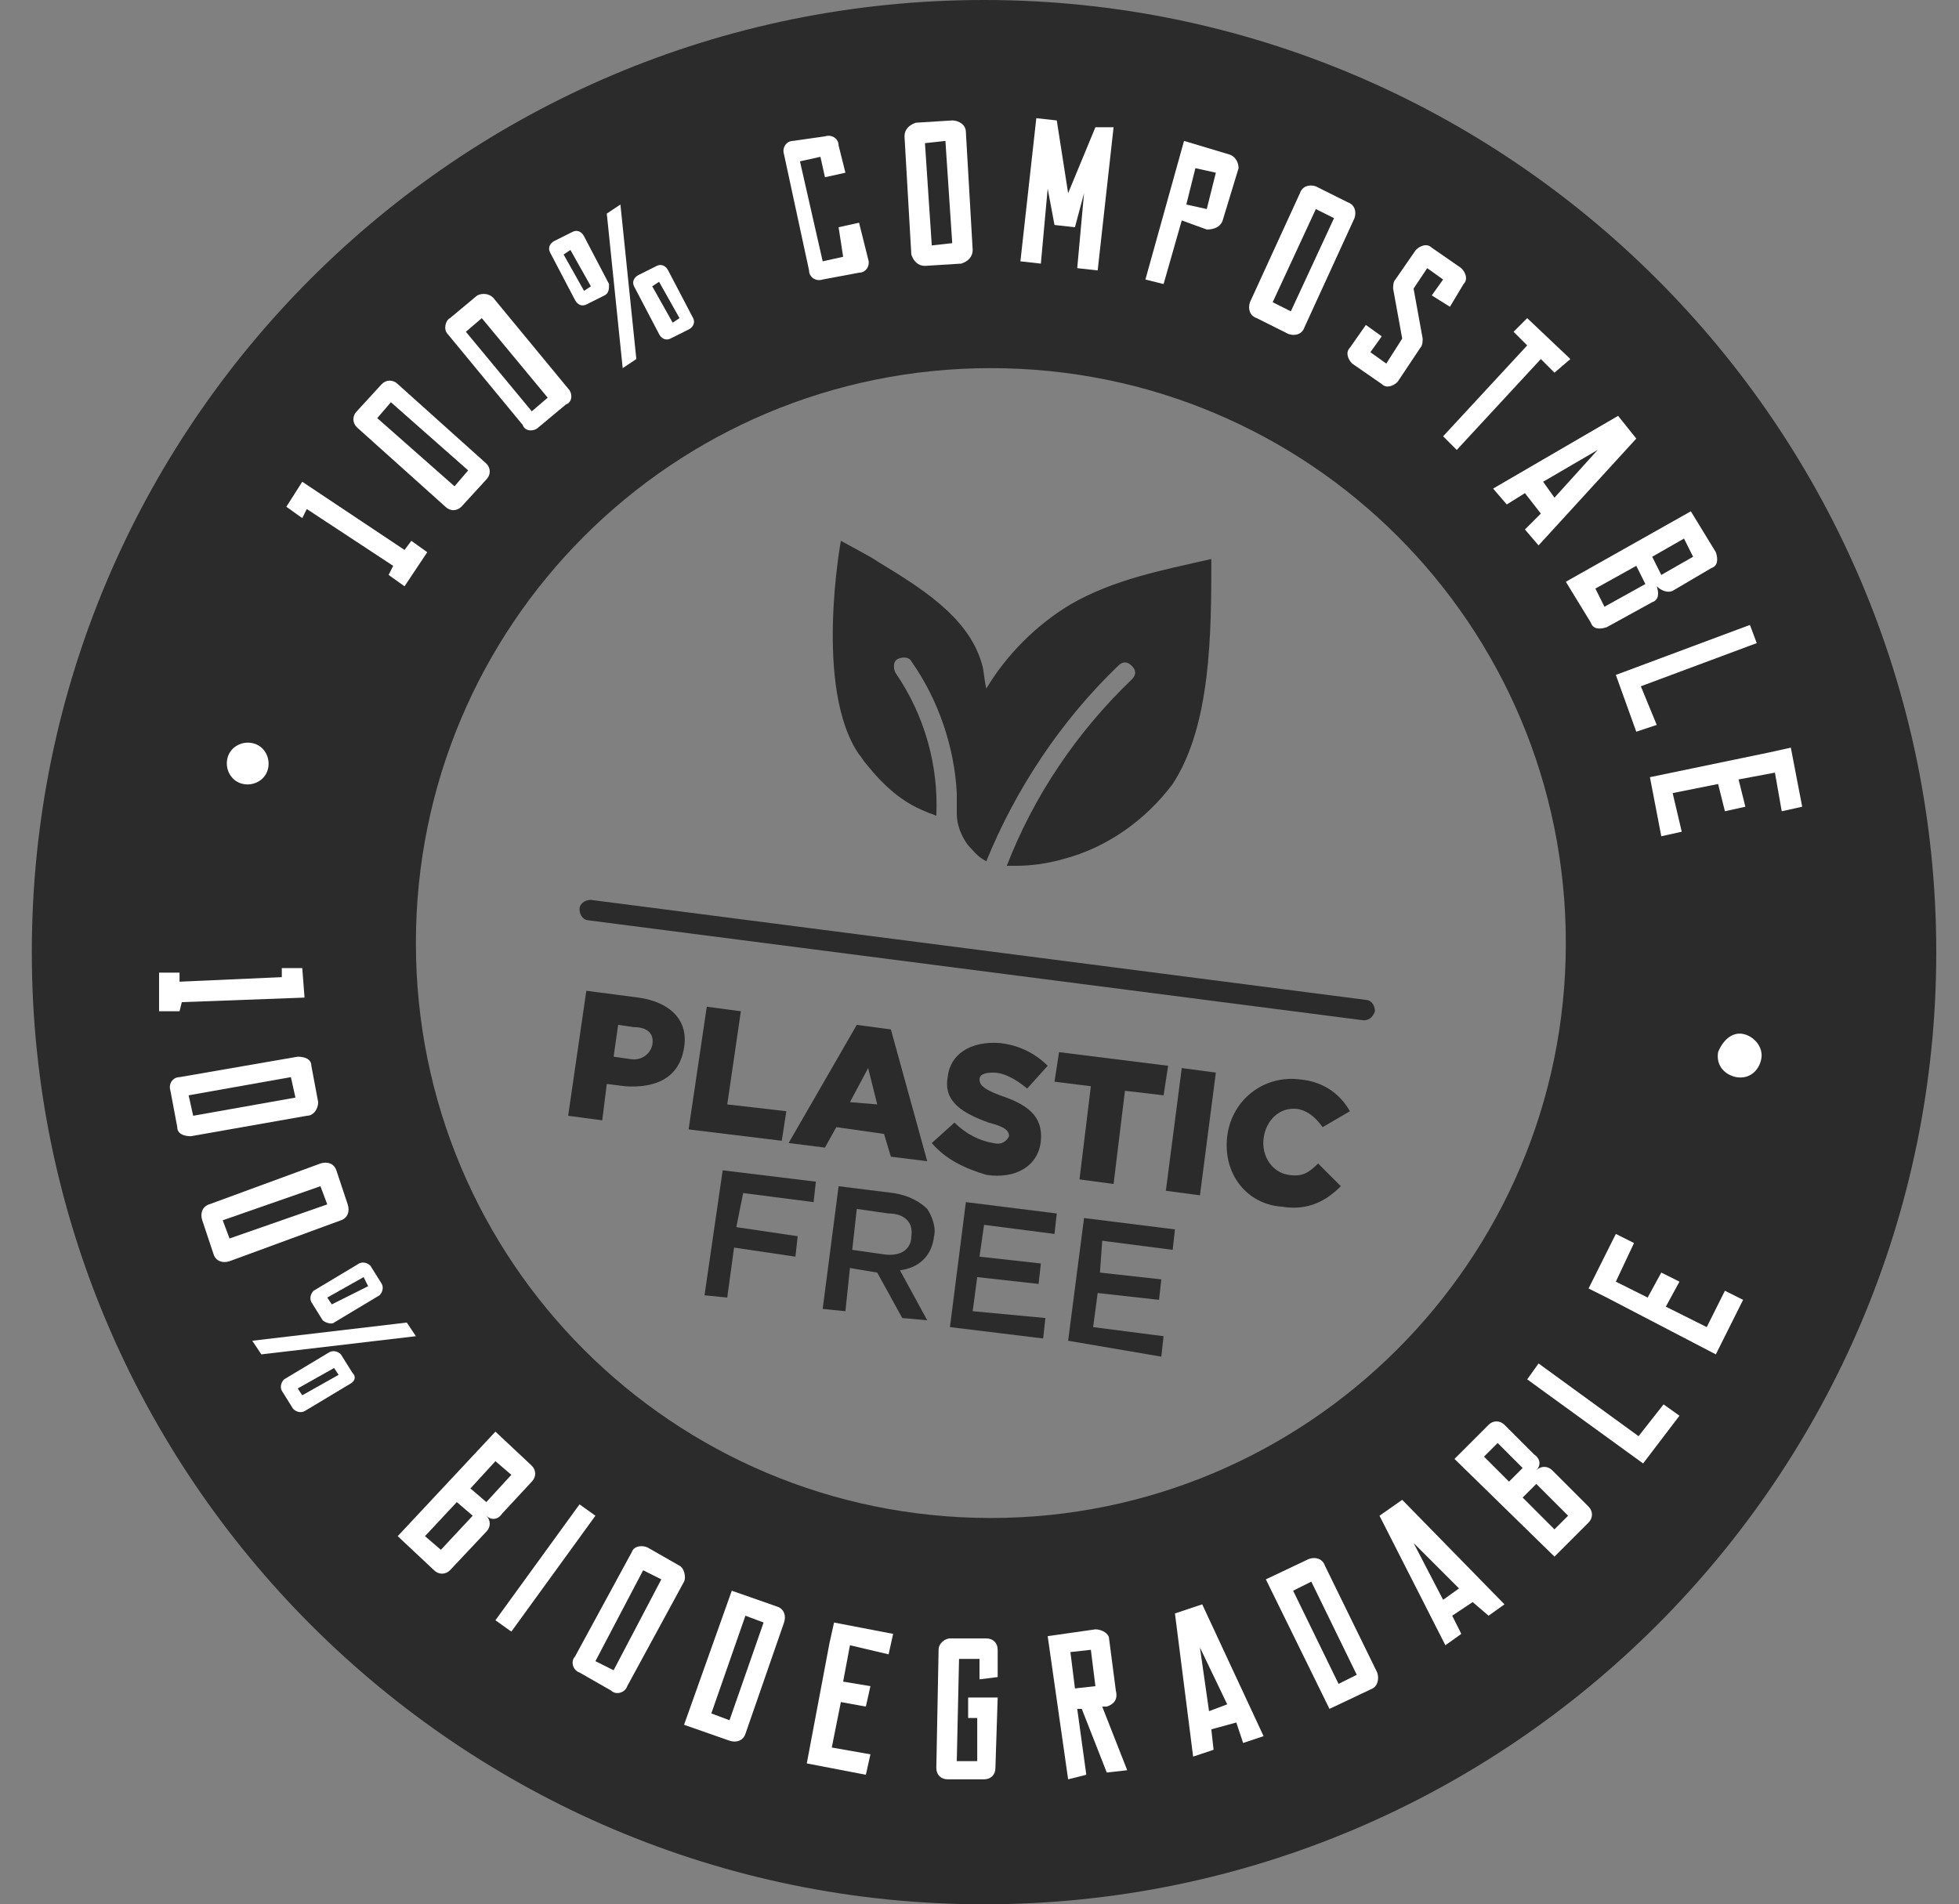 <?xml version="1.0" encoding="UTF-8"?> <svg xmlns="http://www.w3.org/2000/svg" xmlns:xlink="http://www.w3.org/1999/xlink" version="1.1" id="Layer_1" x="0px" y="0px" viewBox="0 0 86.2 83.8" overflow="visible" xml:space="preserve"><rect x="0" y="0" width="86.2" height="83.8" fill="#808080" stroke="none"/> <g> <path fill="#2B2B2B" d="M43.3,0C20.1,0,1.4,18.8,1.4,41.9s18.8,41.9,41.9,41.9S85.2,65,85.2,41.9S66.4,0,43.3,0z M43.6,66.8 c-14,0-25.3-11.3-25.3-25.3s11.3-25.3,25.3-25.3s25.3,11.3,25.3,25.3S57.5,66.8,43.6,66.8z"></path> <g> <path fill="#FFFFFF" d="M10.7,34.5c-0.5-0.1-0.8-0.6-0.7-1.1c0.1-0.5,0.6-0.8,1.1-0.7c0.5,0.1,0.8,0.6,0.7,1.1 C11.7,34.3,11.2,34.6,10.7,34.5z"></path> <path fill="#FFFFFF" d="M18.1,23.8l0.7,0.5l-1,1.5l-0.7-0.5l0.2-0.4l-3.8-2.5l-0.2,0.4l-0.7-0.5l0.7-1.1l4.5,3L18.1,23.8z"></path> <path fill="#FFFFFF" d="M17.5,16.9l3.9,3.5c0.2,0.2,0.2,0.5,0,0.7l-1.1,1.2c-0.2,0.2-0.5,0.2-0.7,0l-3.9-3.5v0 c-0.2-0.2-0.2-0.5,0-0.7l1.1-1.2C17,16.7,17.3,16.7,17.5,16.9z M17.2,17.7l-0.6,0.7l3.4,3l0.6-0.7L17.2,17.7z"></path> <path fill="#FFFFFF" d="M21.7,13.1l3.3,4c0.2,0.2,0.2,0.6-0.1,0.7l-1.2,1c-0.2,0.2-0.6,0.2-0.7-0.1l-3.3-4v0 c-0.2-0.2-0.1-0.6,0.1-0.7l1.2-1C21.2,12.9,21.5,12.9,21.7,13.1z M21.2,14l-0.7,0.6l2.9,3.5l0.7-0.6L21.2,14z"></path> <path fill="#FFFFFF" d="M26.6,13l-0.8,0.4c-0.2,0.1-0.4,0-0.5-0.2l-1.1-2.1l0,0c-0.1-0.2,0-0.4,0.2-0.5l0.8-0.4 c0.2-0.1,0.4,0,0.5,0.2l1.1,2.1C26.8,12.7,26.8,12.9,26.6,13z M25.1,11l-0.3,0.2l0.9,1.6l0.3-0.2L25.1,11z M27.3,9l0.7,6.8 l-0.6,0.4l-0.7-6.8L27.3,9z M29.4,11.9l1.1,2.1c0.1,0.2,0,0.4-0.2,0.5l-0.8,0.4c-0.2,0.1-0.4,0-0.5-0.2l-1.1-2.1l0,0 c-0.1-0.2,0-0.4,0.2-0.5l0.8-0.4C29.1,11.6,29.3,11.7,29.4,11.9z M29,12.4l-0.3,0.2l0.9,1.6l0.3-0.2L29,12.4z"></path> <path fill="#FFFFFF" d="M37.2,7.6l-0.9,0.2l-0.2-0.9l-0.9,0.2l1,4.4l0.9-0.2L36.9,10l0.9-0.2l0.4,1.6c0.1,0.3-0.1,0.6-0.4,0.6 l-1.6,0.3c-0.3,0.1-0.6-0.1-0.6-0.4l-1.1-5.1v0c-0.1-0.3,0.1-0.6,0.4-0.6L36.3,6c0.3-0.1,0.6,0.1,0.6,0.4L37.2,7.6z"></path> <path fill="#FFFFFF" d="M42.5,5.8l0.3,5.2c0,0.3-0.2,0.5-0.5,0.6l-1.6,0.1c-0.3,0-0.5-0.2-0.6-0.5l-0.3-5.2c0-0.3,0.2-0.5,0.5-0.6 l1.6-0.1C42.2,5.3,42.5,5.5,42.5,5.8z M41.6,6.2l-0.9,0.1l0.3,4.5l0.9-0.1L41.6,6.2z"></path> <path fill="#FFFFFF" d="M49,5.6l-0.7,6.3l-0.9-0.1l0.3-3.3L47.3,10l-0.9-0.1l-0.3-1.6l-0.3,3.3l-0.9-0.1l0.7-6.3l0.9,0.1L47,8.5 l1.2-2.9L49,5.6z"></path> <path fill="#FFFFFF" d="M53.8,9.7c-0.1,0.3-0.4,0.4-0.7,0.4L52,9.7l-0.8,2.8l-0.8-0.2l1.7-6.1l2,0.6c0.3,0.1,0.4,0.4,0.4,0.6 L53.8,9.7z M53.5,7.6l-0.9-0.2l-0.4,1.6l0.9,0.2L53.5,7.6z"></path> <path fill="#FFFFFF" d="M59.6,9.6l-2.2,4.8c-0.1,0.3-0.4,0.4-0.7,0.3L55.3,14c-0.3-0.1-0.4-0.4-0.3-0.7l2.2-4.8v0 c0.1-0.3,0.4-0.4,0.7-0.3l1.4,0.7C59.6,9,59.7,9.3,59.6,9.6z M58.7,9.6l-0.8-0.4L56,13.3l0.8,0.4L58.7,9.6z"></path> <path fill="#FFFFFF" d="M63.5,12.3l-0.7-0.5l-0.6,0.9l0.4,2.2c0,0.1,0,0.3-0.1,0.4l-1,1.5c-0.2,0.2-0.5,0.3-0.7,0.1l-1.3-0.9 c-0.2-0.2-0.3-0.5-0.1-0.7l0,0l0.7-1l0.7,0.5l-0.5,0.7l0.7,0.5l0.7-1.1l-0.4-2.2c0-0.1,0-0.3,0.1-0.4l0.9-1.3v0 c0.2-0.2,0.5-0.3,0.7-0.1l1.3,0.9c0.2,0.2,0.3,0.5,0.1,0.7l-0.6,1L63,13L63.5,12.3z"></path> <path fill="#FFFFFF" d="M68.4,16.4l-0.6-0.6l-3.7,4l-0.6-0.6l3.7-4l-0.6-0.6l0.6-0.6l1.9,1.8L68.4,16.4z"></path> <path fill="#FFFFFF" d="M67.8,22.6l-0.7-0.9l-0.8,0.5l-0.6-0.7l5.5-3.2l0.8,1l-4.3,4.7l-0.6-0.7L67.8,22.6z M68.4,21.9l1.9-2.1 l-2.4,1.4L68.4,21.9z"></path> <path fill="#FFFFFF" d="M72.9,25.8c0.1,0.3,0.1,0.6-0.2,0.7l-2,1.1l0,0c0,0,0,0,0,0c-0.3,0.1-0.6,0.1-0.7-0.2l-1.1-1.8l5.5-3.1 l1.1,1.8c0.1,0.3,0.1,0.6-0.2,0.7v0L73.6,26C73.4,26.1,73.1,26,72.9,25.8z M72.4,25.7l-0.4-0.8l-1.8,1l0.4,0.8L72.4,25.7z M74.5,24.5l-0.4-0.8l-1.4,0.8l0.4,0.8L74.5,24.5z"></path> <path fill="#FFFFFF" d="M72.9,31.9L72,32.2l-0.9-2.5l5.9-2.2l0.3,0.8l-5.1,1.9L72.9,31.9z"></path> <path fill="#FFFFFF" d="M78.1,34l-1.6,0.3l0.3,1.2l-0.9,0.2l-0.3-1.2l-2,0.4l0.4,1.7l-0.9,0.2l-0.5-2.6l5.3-1.1v0l0.9-0.2l0.5,2.6 l-0.9,0.2L78.1,34z"></path> <path fill="#FFFFFF" d="M76.7,45.5c0.5,0.1,0.9,0.6,0.8,1.1c-0.1,0.5-0.5,0.9-1.1,0.8c-0.5-0.1-0.9-0.5-0.8-1.1 C75.8,45.8,76.2,45.4,76.7,45.5z"></path> </g> <g> <path fill="#FFFFFF" d="M7.9,44.5l-0.9,0L7,42.8l0.9,0l0,0.4l4.5-0.2l0-0.4l0.9,0l0.1,1.3l-5.4,0.2L7.9,44.5z"></path> <path fill="#FFFFFF" d="M13.5,49.1L8.4,50c-0.3,0-0.6-0.1-0.6-0.4L7.5,48c-0.1-0.3,0.1-0.6,0.4-0.6l5.2-0.9v0 c0.3,0,0.6,0.1,0.6,0.4l0.3,1.6C14,48.8,13.8,49.1,13.5,49.1z M13,48.3l-0.2-0.9l-4.5,0.8l0.2,0.9L13,48.3z"></path> <path fill="#FFFFFF" d="M15,53.7l-4.9,1.8c-0.3,0.1-0.6,0-0.7-0.3l-0.5-1.5c-0.1-0.3,0-0.6,0.3-0.7l4.9-1.8c0.3-0.1,0.6,0,0.7,0.3 l0.5,1.5C15.4,53.3,15.3,53.6,15,53.7z M14.4,53l-0.3-0.8l-4.3,1.5l0.3,0.8L14.4,53z"></path> <path fill="#FFFFFF" d="M18.3,58.8l-6.8,0.8l-0.4-0.6l6.8-0.8L18.3,58.8z M15.4,60.9l-2,1.2c-0.2,0.1-0.4,0-0.5-0.1l-0.5-0.8 c-0.1-0.2,0-0.4,0.1-0.5l2-1.2c0.2-0.1,0.4,0,0.5,0.1l0.5,0.8C15.7,60.6,15.6,60.8,15.4,60.9z M14.9,60.5l-0.2-0.3l-1.6,0.9 l0.2,0.3L14.9,60.5z M14.2,58.1l-0.5-0.8c-0.1-0.2,0-0.4,0.1-0.5l2-1.2v0c0.2-0.1,0.4,0,0.5,0.1l0.5,0.8c0.1,0.2,0,0.4-0.1,0.5 l-2,1.2C14.6,58.3,14.3,58.2,14.2,58.1z M16.2,56.6L16,56.2l-1.6,0.9l0.2,0.3L16.2,56.6z"></path> <path fill="#FFFFFF" d="M21.4,66.7c0.2,0.2,0.2,0.5,0,0.7l-1.6,1.7l0,0c0,0,0,0,0,0c-0.2,0.2-0.5,0.2-0.7,0l-1.6-1.5l4.3-4.6 l1.6,1.5c0.2,0.2,0.2,0.5,0,0.7l0,0l-1.3,1.4C21.9,66.9,21.6,66.9,21.4,66.7z M20.8,66.7l-0.7-0.6l-1.4,1.5l0.7,0.6L20.8,66.7z M22.5,64.9l-0.7-0.6l-1.1,1.2l0.7,0.6L22.5,64.9z"></path> <path fill="#FFFFFF" d="M21.8,71.3l3.7-5.1l0.7,0.5l-3.7,5.1L21.8,71.3z"></path> <path fill="#FFFFFF" d="M30.1,69.6l-2.5,4.6c-0.1,0.3-0.5,0.4-0.7,0.2l-1.4-0.8c-0.3-0.1-0.4-0.5-0.2-0.7l2.5-4.6h0 c0.1-0.3,0.5-0.3,0.7-0.2l1.4,0.8C30.1,69,30.2,69.4,30.1,69.6z M29.1,69.5l-0.8-0.4l-2.1,4l0.8,0.4L29.1,69.5z"></path> <path fill="#FFFFFF" d="M34.5,71.4l-1.7,4.9c-0.1,0.3-0.4,0.4-0.7,0.3l-2-0.7l2.1-5.9l2,0.7C34.5,70.8,34.6,71.1,34.5,71.4z M33.6,71.4l-0.8-0.3l-1.5,4.3l0.8,0.3L33.6,71.4z"></path> <path fill="#FFFFFF" d="M37.4,72.4L37.1,74l1.2,0.2l-0.2,0.9L37,74.9l-0.4,2l1.7,0.3l-0.2,0.9l-2.6-0.5l1-5.3l0,0l0.2-0.9l2.6,0.5 l-0.2,0.9L37.4,72.4z"></path> <path fill="#FFFFFF" d="M43.1,73.9l0-0.9l-0.9,0l-0.1,4.5l0.9,0l0-1.9l-0.4,0l0-0.9l1.3,0l-0.1,3.1c0,0.3-0.2,0.5-0.5,0.5l-1.6,0 c-0.3,0-0.5-0.2-0.5-0.5l0.1-5.2c0-0.3,0.3-0.5,0.5-0.5l1.6,0c0.3,0,0.5,0.2,0.5,0.5l0,1.2L43.1,73.9z"></path> <path fill="#FFFFFF" d="M48.7,75.1l-0.2,0l1.1,2.8L48.7,78l-1.1-2.8l-0.2,0l0.4,2.9L47,78.3L46.1,72l2.1-0.3 c0.3,0,0.6,0.2,0.6,0.4h0l0.3,2.3C49.2,74.8,49,75,48.7,75.1z M48,72.6l-0.9,0.1l0.2,1.6l0.9-0.1L48,72.6z"></path> <path fill="#FFFFFF" d="M54.4,75.8l-1.1,0.3l0.1,0.9l-0.9,0.3L51.7,71l1.2-0.4l2.7,5.8l-0.9,0.3L54.4,75.8z M54,75l-1.2-2.5 l0.4,2.8L54,75z"></path> <path fill="#FFFFFF" d="M58.3,68.9l2.3,4.7c0.1,0.3,0,0.6-0.2,0.7l-1.9,0.9l-2.8-5.7l1.9-0.9C57.9,68.5,58.2,68.6,58.3,68.9z M57.7,69.6L56.9,70l2,4.1l0.8-0.4L57.7,69.6z"></path> <path fill="#FFFFFF" d="M64.8,70.5l-0.9,0.6l0.4,0.8l-0.7,0.5l-2.9-5.7l1-0.7l4.5,4.6l-0.7,0.5L64.8,70.5z M64.2,69.9l-2-2 l1.3,2.5L64.2,69.9z"></path> <path fill="#FFFFFF" d="M67.6,64.7c0.2-0.2,0.5-0.2,0.7,0l1.6,1.6l0,0c0,0,0,0,0,0c0.2,0.2,0.2,0.5,0,0.7l-1.5,1.5L64,64.2 l1.5-1.5c0.2-0.2,0.5-0.2,0.7,0h0l1.3,1.3C67.8,64.2,67.8,64.5,67.6,64.7z M65.9,63.5l-0.6,0.6l1.1,1.1l0.6-0.6L65.9,63.5z M67.6,65.3L67,65.9l1.4,1.4l0.6-0.6L67.6,65.3z"></path> <path fill="#FFFFFF" d="M73.2,61.8l0.7,0.5l-1.6,2.1l-5.1-3.7l0.5-0.7l4.4,3.2L73.2,61.8z"></path> <path fill="#FFFFFF" d="M71.1,56.4l1.4,0.7l0.6-1.1l0.8,0.4l-0.6,1.1l1.8,0.9l0.8-1.6l0.8,0.4l-1.2,2.4l-4.8-2.5l0,0l-0.8-0.4 l1.2-2.4l0.8,0.4L71.1,56.4z"></path> </g> <g> <path fill="#2B2B2B" d="M53.3,24.6c-2.2,0.5-4.3,0.9-6.2,2c-1.5,0.9-2.8,2.2-3.7,3.7c-0.1-0.4-0.1-0.8-0.2-1.1 c-0.6-2.1-2.8-3.4-4.6-4.5c-0.1-0.1-1.6-0.9-1.6-0.9s-1.2,6.5,0.8,9.4c0.1,0.1,0.2,0.3,0.3,0.4c0.8,1,1.6,1.7,2.6,2.1 c0.2,0.1,0.3,0.1,0.5,0.2c0.1-2.2-0.5-4.4-1.8-6.3c-0.1-0.2-0.1-0.5,0.1-0.6c0.2-0.1,0.5-0.1,0.6,0.1c1.2,1.7,1.9,3.8,2,5.8 c0,0.3,0,0.5,0,0.8c0,0,0,0.1,0,0.1c0,0,0,0,0,0c0,0.5,0.2,1,0.5,1.4c0.2,0.2,0.4,0.5,0.8,0.7c1.3-3.2,3.3-6.2,5.8-8.6 c0.2-0.2,0.4-0.2,0.6,0c0.2,0.2,0.2,0.4,0,0.6c-2.4,2.3-4.3,5.1-5.5,8.2c0.1,0,0.2,0,0.4,0c0.7,0,1.4-0.1,2.1-0.3 c1.9-0.5,3.6-1.7,4.8-3.3C53.3,31.9,53.3,27.8,53.3,24.6z"></path> <g> <path fill="#2B2B2B" d="M60,44.9l-34.1-4.4c-0.2,0-0.4-0.2-0.4-0.5c0-0.2,0.2-0.4,0.5-0.4l34.1,4.4c0.2,0,0.4,0.2,0.4,0.5 C60.4,44.8,60.2,44.9,60,44.9z"></path> </g> <g> <path fill="#2B2B2B" d="M25.8,43.6l2.3,0.3c1.4,0.2,2.2,1,2,2.2l0,0c-0.2,1.3-1.2,1.8-2.6,1.7l-0.8-0.1l-0.2,1.6l-1.5-0.2 L25.8,43.6z M27.7,46.6c0.5,0.1,0.9-0.2,1-0.6l0,0c0.1-0.5-0.2-0.8-0.8-0.8l-0.7-0.1L27,46.5L27.7,46.6z"></path> <path fill="#2B2B2B" d="M31.1,44.3l1.5,0.2L32,48.6l2.6,0.3l-0.2,1.3l-4.1-0.5L31.1,44.3z"></path> <path fill="#2B2B2B" d="M37.7,45.1l1.5,0.2l1.6,5.8l-1.6-0.2l-0.3-1l-2.1-0.3l-0.5,0.9l-1.6-0.2L37.7,45.1z M38.6,48.6L38.2,47 l-0.8,1.5L38.6,48.6z"></path> <path fill="#2B2B2B" d="M41,50.3l1-0.9c0.5,0.5,1.1,0.8,1.7,0.9c0.4,0.1,0.6-0.1,0.7-0.3l0,0c0-0.2-0.1-0.4-0.9-0.6 c-1.1-0.4-2-0.9-1.8-2l0,0c0.1-1,1-1.6,2.3-1.5c0.9,0.1,1.6,0.5,2.1,1l-0.9,1c-0.5-0.4-1-0.7-1.5-0.7c-0.4,0-0.6,0.1-0.6,0.3l0,0 c0,0.2,0.1,0.4,0.9,0.7c1.2,0.4,1.9,0.9,1.8,2l0,0c-0.1,1.1-1.1,1.7-2.4,1.5C42.4,51.4,41.6,51,41,50.3z"></path> <path fill="#2B2B2B" d="M48,47.8l-1.6-0.2l0.2-1.3l4.8,0.6l-0.2,1.3L49.5,48L49,52.1l-1.5-0.2L48,47.8z"></path> <path fill="#2B2B2B" d="M52,47l1.5,0.2l-0.7,5.4l-1.5-0.2L52,47z"></path> <path fill="#2B2B2B" d="M54,50L54,50c0.2-1.6,1.6-2.7,3.2-2.5c1.1,0.1,1.8,0.7,2.2,1.4l-1.2,0.7c-0.3-0.4-0.6-0.7-1.1-0.8 c-0.8-0.1-1.4,0.5-1.5,1.3l0,0c-0.1,0.8,0.4,1.5,1.1,1.6c0.6,0.1,0.9-0.1,1.3-0.5l1,1c-0.6,0.6-1.4,1.1-2.6,0.9 C54.9,53,53.8,51.7,54,50z"></path> <path fill="#2B2B2B" d="M31.8,51.5l4.1,0.5l-0.1,0.9l-3.1-0.4L32.4,54l2.7,0.4l-0.1,0.9l-2.7-0.4L32,57.1l-1-0.1L31.8,51.5z"></path> <path fill="#2B2B2B" d="M36.9,52.2l2.4,0.3c0.7,0.1,1.2,0.4,1.5,0.7c0.2,0.3,0.4,0.8,0.3,1.2l0,0c-0.1,0.9-0.7,1.4-1.5,1.5 l1.2,2.2l-1.1-0.1L38.6,56l-1.2-0.2l-0.2,1.9l-1-0.1L36.9,52.2z M38.9,55.2c0.7,0.1,1.2-0.2,1.2-0.8l0,0c0.1-0.6-0.3-1-1-1 l-1.4-0.2L37.5,55L38.9,55.2z"></path> <path fill="#2B2B2B" d="M42.5,52.9l4,0.5l-0.1,0.9l-3.1-0.4l-0.2,1.4l2.7,0.3l-0.1,0.9l-2.7-0.3l-0.2,1.5L46,58l-0.1,0.9 l-4.1-0.5L42.5,52.9z"></path> <path fill="#2B2B2B" d="M47.7,53.6l4,0.5l-0.1,0.9l-3.1-0.4L48.4,56l2.7,0.3L51,57.2l-2.7-0.3l-0.2,1.5l3.1,0.4l-0.1,0.9L47,59 L47.7,53.6z"></path> </g> </g> </g> </svg> 